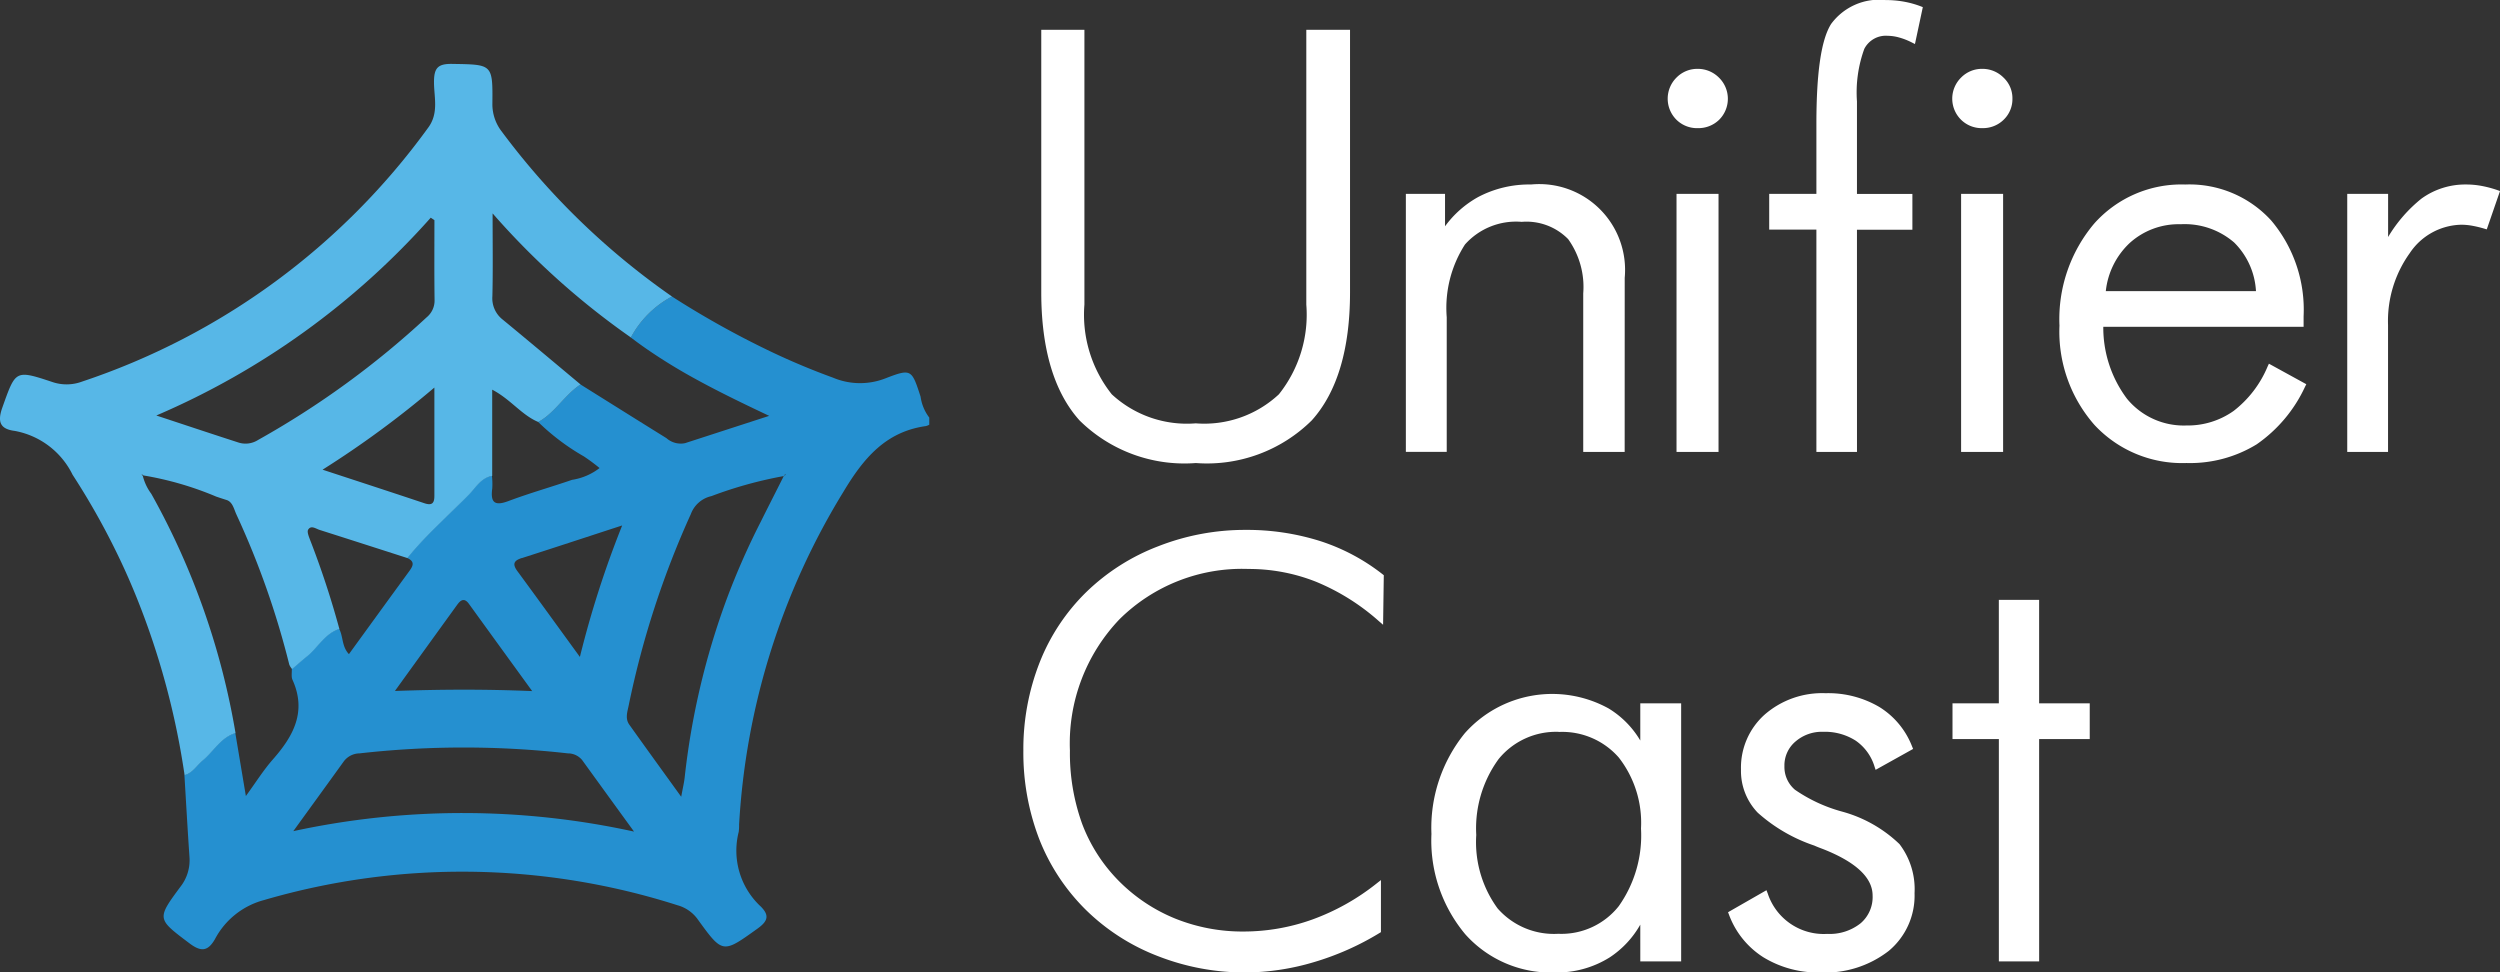 <svg xmlns="http://www.w3.org/2000/svg" width="118.255" height="46" viewBox="0 0 118.255 46">
  <rect x="0" y="0" width="118.255" height="46" fill="#333333" stroke="none"/>
  <g id="グループ_362" data-name="グループ 362" transform="translate(-97.453 -22.161)">
    <g id="グループ_361" data-name="グループ 361" transform="translate(145.864 22.161)">
      <g id="グループ_350" data-name="グループ 350" transform="translate(0.847 1.412)">
        <path id="パス_922" data-name="パス 922" d="M224.9,26.164h1.762V39.02a6.147,6.147,0,0,0,1.331,4.337,5.336,5.336,0,0,0,4.074,1.419,5.278,5.278,0,0,0,4.034-1.419,6.146,6.146,0,0,0,1.331-4.337V26.164h1.788V38.441q0,3.994-1.775,5.964a8.347,8.347,0,0,1-10.771,0q-1.775-1.97-1.775-5.964Z" transform="translate(-224.757 -26.024)" fill="#fff"/>
        <path id="パス_923" data-name="パス 923" d="M231.844,46.294a7.058,7.058,0,0,1-5.5-2.016c-1.2-1.334-1.811-3.372-1.811-6.057V25.8h2.041v13a6.044,6.044,0,0,0,1.294,4.242,5.229,5.229,0,0,0,3.973,1.374,5.172,5.172,0,0,0,3.932-1.374A6.046,6.046,0,0,0,237.07,38.8v-13h2.068V38.22c0,2.685-.609,4.724-1.811,6.057A7.042,7.042,0,0,1,231.844,46.294Zm-7.028-20.212V38.22c0,2.614.585,4.59,1.739,5.871a8.214,8.214,0,0,0,10.564,0c1.154-1.281,1.739-3.256,1.739-5.871V26.082h-1.51V38.8a6.306,6.306,0,0,1-1.369,4.432,5.436,5.436,0,0,1-4.136,1.463,5.492,5.492,0,0,1-4.176-1.463A6.3,6.3,0,0,1,226.3,38.8V26.082Z" transform="translate(-224.537 -25.803)" fill="#fff"/>
      </g>
      <g id="グループ_351" data-name="グループ 351" transform="translate(18.088 8.727)">
        <path id="パス_924" data-name="パス 924" d="M269.378,57.409V45.481h1.574v1.842a4.85,4.85,0,0,1,1.782-1.715,5.021,5.021,0,0,1,2.427-.571,3.92,3.92,0,0,1,4.29,4.276v8.1h-1.681V50.053a4,4,0,0,0-.746-2.656,2.88,2.88,0,0,0-2.306-.867,3.352,3.352,0,0,0-2.79,1.123,5.648,5.648,0,0,0-.894,3.53v6.226Z" transform="translate(-269.238 -44.897)" fill="#fff"/>
        <path id="パス_925" data-name="パス 925" d="M279.369,57.328h-1.96v-7.5a3.886,3.886,0,0,0-.712-2.565,2.761,2.761,0,0,0-2.2-.819,3.234,3.234,0,0,0-2.681,1.07,5.544,5.544,0,0,0-.864,3.443v6.366h-1.933V45.121h1.853v1.533a4.846,4.846,0,0,1,1.576-1.389,5.176,5.176,0,0,1,2.494-.588,4.058,4.058,0,0,1,4.429,4.416Zm-1.681-.279h1.4V49.093a3.783,3.783,0,0,0-4.15-4.137,4.906,4.906,0,0,0-2.361.555,4.735,4.735,0,0,0-1.73,1.667l-.257.4V45.4H269.3V57.049h1.375V50.962a5.8,5.8,0,0,1,.925-3.617,3.5,3.5,0,0,1,2.9-1.175,3.023,3.023,0,0,1,2.412.916,4.143,4.143,0,0,1,.78,2.747Z" transform="translate(-269.018 -44.677)" fill="#fff"/>
      </g>
      <g id="グループ_352" data-name="グループ 352" transform="translate(30.475 3.254)">
        <path id="パス_926" data-name="パス 926" d="M301.336,32.181a1.207,1.207,0,0,1,.376-.894,1.241,1.241,0,0,1,.9-.37,1.262,1.262,0,0,1,.907.37,1.2,1.2,0,0,1,.383.894,1.211,1.211,0,0,1-.37.9,1.261,1.261,0,0,1-.921.363,1.245,1.245,0,0,1-.908-.363A1.21,1.21,0,0,1,301.336,32.181Zm.417,16.581V36.834h1.708V48.761Z" transform="translate(-301.196 -30.777)" fill="#fff"/>
        <path id="パス_927" data-name="パス 927" d="M303.38,48.68h-1.987V36.473h1.987Zm-1.708-.279H303.1V36.752h-1.429Zm.721-15.037a1.388,1.388,0,0,1-1.006-.4,1.406,1.406,0,0,1,.007-1.995,1.379,1.379,0,0,1,1-.41,1.408,1.408,0,0,1,1,.409,1.4,1.4,0,0,1,.014,2A1.4,1.4,0,0,1,302.393,33.363Zm0-2.528a1.1,1.1,0,0,0-.8.33,1.128,1.128,0,0,0-.007,1.6,1.105,1.105,0,0,0,.81.323,1.12,1.12,0,0,0,.824-.323,1.07,1.07,0,0,0,.328-.8,1.054,1.054,0,0,0-.341-.794A1.121,1.121,0,0,0,302.393,30.835Z" transform="translate(-300.976 -30.556)" fill="#fff"/>
      </g>
      <g id="グループ_353" data-name="グループ 353" transform="translate(35.276)">
        <path id="パス_928" data-name="パス 928" d="M315.953,43.62V33.1h-2.232V31.692h2.232V28.249q0-3.59.672-4.659a2.676,2.676,0,0,1,2.461-1.069,4.7,4.7,0,0,1,.847.074,4.249,4.249,0,0,1,.753.208l-.309,1.452a3.326,3.326,0,0,0-.626-.242,2.172,2.172,0,0,0-.558-.081,1.282,1.282,0,0,0-1.237.692,6.109,6.109,0,0,0-.363,2.548v4.518h2.622V33.1h-2.622V43.62Z" transform="translate(-313.582 -22.381)" fill="#fff"/>
        <path id="パス_929" data-name="パス 929" d="M317.514,43.539h-1.92V33.023h-2.232V31.332h2.232v-3.3c0-2.443.227-3.992.694-4.734a2.815,2.815,0,0,1,2.579-1.134,4.839,4.839,0,0,1,.872.076,4.413,4.413,0,0,1,.778.215l.111.043-.372,1.746-.161-.081a3.158,3.158,0,0,0-.6-.232,2.058,2.058,0,0,0-.522-.076,1.143,1.143,0,0,0-1.113.618,6.031,6.031,0,0,0-.347,2.484v4.379h2.622v1.691h-2.622Zm-1.641-.279h1.362V32.744h2.622V31.611h-2.622V26.953a6.161,6.161,0,0,1,.379-2.613,1.418,1.418,0,0,1,1.361-.767,2.318,2.318,0,0,1,.594.086,3.359,3.359,0,0,1,.49.175l.247-1.161a4.175,4.175,0,0,0-.616-.16,4.573,4.573,0,0,0-.822-.072,2.559,2.559,0,0,0-2.343,1c-.432.686-.651,2.229-.651,4.585v3.582h-2.232v1.133h2.232Z" transform="translate(-313.362 -22.161)" fill="#fff"/>
      </g>
      <g id="グループ_354" data-name="グループ 354" transform="translate(43.936 3.254)">
        <path id="パス_930" data-name="パス 930" d="M336.064,32.181a1.208,1.208,0,0,1,.376-.894,1.241,1.241,0,0,1,.9-.37,1.263,1.263,0,0,1,.908.37,1.2,1.2,0,0,1,.383.894,1.212,1.212,0,0,1-.37.9,1.261,1.261,0,0,1-.921.363,1.245,1.245,0,0,1-.908-.363A1.211,1.211,0,0,1,336.064,32.181Zm.417,16.581V36.834h1.708V48.761Z" transform="translate(-335.924 -30.777)" fill="#fff"/>
        <path id="パス_931" data-name="パス 931" d="M338.108,48.68h-1.987V36.473h1.987ZM336.4,48.4h1.429V36.752H336.4Zm.721-15.037a1.385,1.385,0,0,1-1.005-.4,1.4,1.4,0,0,1,.007-1.994,1.378,1.378,0,0,1,1-.41,1.4,1.4,0,0,1,1,.409,1.337,1.337,0,0,1,.426.995,1.353,1.353,0,0,1-.412,1A1.4,1.4,0,0,1,337.121,33.363Zm0-2.528a1.1,1.1,0,0,0-.8.33,1.128,1.128,0,0,0-.007,1.6,1.1,1.1,0,0,0,.81.323,1.118,1.118,0,0,0,.823-.323,1.07,1.07,0,0,0,.328-.8,1.057,1.057,0,0,0-.341-.794A1.119,1.119,0,0,0,337.121,30.835Z" transform="translate(-335.704 -30.556)" fill="#fff"/>
      </g>
      <g id="グループ_355" data-name="グループ 355" transform="translate(49.006 8.727)">
        <path id="パス_932" data-name="パス 932" d="M360.414,51.492h-9.48a5.811,5.811,0,0,0,1.157,3.631,3.591,3.591,0,0,0,2.918,1.318,3.867,3.867,0,0,0,2.313-.713,5.257,5.257,0,0,0,1.654-2.152l1.519.834a6.6,6.6,0,0,1-2.239,2.669,5.871,5.871,0,0,1-3.248.854,5.505,5.505,0,0,1-4.243-1.755,6.521,6.521,0,0,1-1.62-4.606,6.846,6.846,0,0,1,1.607-4.733,5.363,5.363,0,0,1,4.2-1.8,5.073,5.073,0,0,1,3.967,1.661,6.38,6.38,0,0,1,1.493,4.431Zm-1.963-1.412a3.414,3.414,0,0,0-3.712-3.442,3.567,3.567,0,0,0-2.521.941,3.812,3.812,0,0,0-1.176,2.5Z" transform="translate(-349.006 -44.897)" fill="#fff"/>
        <path id="パス_933" data-name="パス 933" d="M354.788,57.852a5.663,5.663,0,0,1-4.345-1.8,6.684,6.684,0,0,1-1.657-4.7,7.011,7.011,0,0,1,1.642-4.826,5.519,5.519,0,0,1,4.307-1.848,5.229,5.229,0,0,1,4.071,1.707,6.54,6.54,0,0,1,1.528,4.524v.5h-9.475a5.61,5.61,0,0,0,1.119,3.4,3.474,3.474,0,0,0,2.811,1.267,3.752,3.752,0,0,0,2.232-.686,5.15,5.15,0,0,0,1.609-2.1l.063-.137,1.769.971-.06.12a6.765,6.765,0,0,1-2.288,2.724A6.038,6.038,0,0,1,354.788,57.852Zm-.053-12.9a5.251,5.251,0,0,0-4.1,1.755,6.74,6.74,0,0,0-1.571,4.64,6.415,6.415,0,0,0,1.583,4.511,5.4,5.4,0,0,0,4.14,1.71,5.765,5.765,0,0,0,3.172-.831,6.4,6.4,0,0,0,2.128-2.5l-1.27-.7a5.323,5.323,0,0,1-1.636,2.071,4.023,4.023,0,0,1-2.394.739,3.74,3.74,0,0,1-3.025-1.368,5.968,5.968,0,0,1-1.189-3.716l0-.144h9.485v-.224A6.275,6.275,0,0,0,358.6,46.57,4.963,4.963,0,0,0,354.735,44.956ZM358.381,50h-7.715l.016-.154a3.969,3.969,0,0,1,1.221-2.589,3.719,3.719,0,0,1,2.616-.978,3.552,3.552,0,0,1,3.85,3.571Zm-7.4-.279h7.1a3.507,3.507,0,0,0-1.032-2.3,3.578,3.578,0,0,0-2.527-.864,3.449,3.449,0,0,0-2.427.9A3.649,3.649,0,0,0,350.978,49.72Z" transform="translate(-348.786 -44.677)" fill="#fff"/>
      </g>
      <g id="グループ_356" data-name="グループ 356" transform="translate(62.615 8.727)">
        <path id="パス_934" data-name="パス 934" d="M385.912,47.874a7.316,7.316,0,0,1,1.795-2.192,3.377,3.377,0,0,1,2.051-.645,3.829,3.829,0,0,1,.706.067,5.079,5.079,0,0,1,.706.188l-.538,1.56a5.277,5.277,0,0,0-.558-.134,3.074,3.074,0,0,0-.558-.054,3.115,3.115,0,0,0-2.549,1.4,5.616,5.616,0,0,0-1.055,3.483v5.863h-1.654V45.481h1.654Z" transform="translate(-384.118 -44.897)" fill="#fff"/>
        <path id="パス_935" data-name="パス 935" d="M385.83,57.328H383.9V45.121h1.933v2.04a6.761,6.761,0,0,1,1.573-1.812,3.527,3.527,0,0,1,2.133-.672,3.944,3.944,0,0,1,.731.07,5.235,5.235,0,0,1,.726.193l.131.046L390.5,46.8l-.128-.038a5.3,5.3,0,0,0-.544-.131,2.932,2.932,0,0,0-.533-.051,3,3,0,0,0-2.437,1.343,5.505,5.505,0,0,0-1.028,3.4Zm-1.654-.279h1.375V51.325a5.774,5.774,0,0,1,1.084-3.567,3.26,3.26,0,0,1,2.659-1.454,3.224,3.224,0,0,1,.584.056c.151.028.3.062.444.1l.448-1.3a4.808,4.808,0,0,0-.554-.14,3.685,3.685,0,0,0-.68-.065,3.256,3.256,0,0,0-1.969.619,7.223,7.223,0,0,0-1.757,2.15l-.259.439V45.4h-1.375Z" transform="translate(-383.897 -44.677)" fill="#fff"/>
      </g>
      <g id="グループ_357" data-name="グループ 357" transform="translate(0 25.066)">
        <path id="パス_936" data-name="パス 936" d="M239.454,91.238a10.556,10.556,0,0,0-3-1.869,8.707,8.707,0,0,0-3.227-.605,8.332,8.332,0,0,0-6.206,2.421,8.6,8.6,0,0,0-2.387,6.307,9.938,9.938,0,0,0,.585,3.51,7.79,7.79,0,0,0,1.782,2.77,8.1,8.1,0,0,0,2.71,1.8,8.63,8.63,0,0,0,3.274.619,9.731,9.731,0,0,0,3.308-.578,10.864,10.864,0,0,0,3.053-1.708V106a12.807,12.807,0,0,1-3.073,1.365,11.323,11.323,0,0,1-3.207.477,11.075,11.075,0,0,1-4.088-.766,9.781,9.781,0,0,1-3.349-2.152,9.485,9.485,0,0,1-2.178-3.308,11.188,11.188,0,0,1-.74-4.128,11.026,11.026,0,0,1,.76-4.115,9.357,9.357,0,0,1,2.185-3.295A9.83,9.83,0,0,1,229,87.956a11.057,11.057,0,0,1,4.068-.766,11.329,11.329,0,0,1,3.49.517,9.338,9.338,0,0,1,2.925,1.554Z" transform="translate(-222.572 -87.05)" fill="#fff"/>
        <path id="パス_937" data-name="パス 937" d="M232.846,107.764a11.264,11.264,0,0,1-4.139-.776,9.952,9.952,0,0,1-3.4-2.183,9.673,9.673,0,0,1-2.21-3.356,11.386,11.386,0,0,1-.749-4.18,11.215,11.215,0,0,1,.769-4.166,9.533,9.533,0,0,1,2.218-3.343,10.006,10.006,0,0,1,3.388-2.155,11.241,11.241,0,0,1,4.118-.776,11.512,11.512,0,0,1,3.532.524,9.521,9.521,0,0,1,2.969,1.576l.055.043-.033,2.345-.226-.195a10.459,10.459,0,0,0-2.959-1.845,8.611,8.611,0,0,0-3.176-.6,8.235,8.235,0,0,0-6.107,2.379,8.5,8.5,0,0,0-2.346,6.209,9.853,9.853,0,0,0,.576,3.461,7.7,7.7,0,0,0,1.75,2.721,7.989,7.989,0,0,0,2.663,1.771,8.529,8.529,0,0,0,3.222.609,9.64,9.64,0,0,0,3.261-.57,10.787,10.787,0,0,0,3.014-1.686l.226-.178v2.463l-.067.041a13.011,13.011,0,0,1-3.107,1.379A11.51,11.51,0,0,1,232.846,107.764Zm0-20.655a10.965,10.965,0,0,0-4.017.757,9.733,9.733,0,0,0-3.3,2.094,9.255,9.255,0,0,0-2.153,3.247,10.932,10.932,0,0,0-.75,4.063,11.119,11.119,0,0,0,.729,4.078,9.4,9.4,0,0,0,2.147,3.26,9.67,9.67,0,0,0,3.3,2.121,10.988,10.988,0,0,0,7.2.285,12.71,12.71,0,0,0,2.973-1.309v-1.737a10.962,10.962,0,0,1-2.866,1.557,9.916,9.916,0,0,1-3.355.586,8.8,8.8,0,0,1-3.326-.629,8.275,8.275,0,0,1-2.756-1.832,7.982,7.982,0,0,1-1.814-2.82,10.125,10.125,0,0,1-.593-3.559,8.767,8.767,0,0,1,2.427-6.4,8.5,8.5,0,0,1,6.305-2.462,8.89,8.89,0,0,1,3.278.615,10.533,10.533,0,0,1,2.812,1.7l.022-1.613a9.241,9.241,0,0,0-2.828-1.488A11.233,11.233,0,0,0,232.846,87.109Z" transform="translate(-222.352 -86.83)" fill="#fff"/>
      </g>
      <g id="グループ_358" data-name="グループ 358" transform="translate(19.297 32.825)">
        <path id="パス_938" data-name="パス 938" d="M282.381,119.58V117.4a4.333,4.333,0,0,1-4.182,2.7,5.264,5.264,0,0,1-4.135-1.762,6.739,6.739,0,0,1-1.567-4.653,6.939,6.939,0,0,1,1.547-4.673,5.39,5.39,0,0,1,6.623-1.143,4.374,4.374,0,0,1,1.715,1.957v-2.178h1.654V119.58Zm-8.042-5.836a5.421,5.421,0,0,0,1.042,3.564,3.659,3.659,0,0,0,2.978,1.25,3.578,3.578,0,0,0,2.965-1.365,5.9,5.9,0,0,0,1.083-3.759,5.136,5.136,0,0,0-1.076-3.449,3.674,3.674,0,0,0-2.945-1.257,3.613,3.613,0,0,0-2.959,1.338A5.667,5.667,0,0,0,274.339,113.743Z" transform="translate(-272.357 -107.068)" fill="#fff"/>
        <path id="パス_939" data-name="パス 939" d="M277.979,120.023a5.422,5.422,0,0,1-4.24-1.808,6.907,6.907,0,0,1-1.6-4.746,7.1,7.1,0,0,1,1.579-4.764,5.529,5.529,0,0,1,6.8-1.172,4.391,4.391,0,0,1,1.5,1.518v-1.76h1.933V119.5h-1.933V117.76a4.5,4.5,0,0,1-1.445,1.548A4.694,4.694,0,0,1,277.979,120.023Zm-.162-12.9a4.9,4.9,0,0,0-3.888,1.76,6.834,6.834,0,0,0-1.513,4.582,6.637,6.637,0,0,0,1.531,4.56,5.154,5.154,0,0,0,4.031,1.715,4.192,4.192,0,0,0,4.054-2.621l.267-.594v2.69h1.375V107.571H282.3v2.665l-.266-.567a4.25,4.25,0,0,0-1.66-1.9A4.9,4.9,0,0,0,277.817,107.127Zm.323,11.349a3.807,3.807,0,0,1-3.086-1.3,5.577,5.577,0,0,1-1.074-3.653,5.827,5.827,0,0,1,1.12-3.766,3.763,3.763,0,0,1,3.067-1.39,3.822,3.822,0,0,1,3.051,1.306,5.293,5.293,0,0,1,1.109,3.54,6.058,6.058,0,0,1-1.112,3.845A3.727,3.727,0,0,1,278.14,118.476Zm.027-9.83a3.5,3.5,0,0,0-2.851,1.287,5.559,5.559,0,0,0-1.057,3.59,5.31,5.31,0,0,0,1.01,3.474,3.54,3.54,0,0,0,2.871,1.2A3.459,3.459,0,0,0,281,116.885a5.79,5.79,0,0,0,1.052-3.672A5.021,5.021,0,0,0,281,109.855,3.553,3.553,0,0,0,278.167,108.646Z" transform="translate(-272.137 -106.848)" fill="#fff"/>
      </g>
      <g id="グループ_359" data-name="グループ 359" transform="translate(33.33 32.798)">
        <path id="パス_940" data-name="パス 940" d="M308.788,117.413l1.573-.9a2.927,2.927,0,0,0,2.945,2,2.472,2.472,0,0,0,1.667-.531,1.776,1.776,0,0,0,.619-1.419q0-1.372-2.434-2.326-.256-.094-.4-.161a7.532,7.532,0,0,1-2.636-1.526,2.7,2.7,0,0,1-.753-1.943,3.216,3.216,0,0,1,1.076-2.495,3.986,3.986,0,0,1,2.784-.975,4.615,4.615,0,0,1,2.474.632,3.666,3.666,0,0,1,1.493,1.8l-1.52.847a2.421,2.421,0,0,0-.941-1.291,2.825,2.825,0,0,0-1.614-.444,2.036,2.036,0,0,0-1.419.5,1.625,1.625,0,0,0-.558,1.257,1.556,1.556,0,0,0,.551,1.224,7.359,7.359,0,0,0,2.286,1.062,6.156,6.156,0,0,1,2.642,1.493,3.363,3.363,0,0,1,.679,2.232,3.249,3.249,0,0,1-1.17,2.623,4.739,4.739,0,0,1-3.147.981,4.794,4.794,0,0,1-2.616-.693A3.887,3.887,0,0,1,308.788,117.413Z" transform="translate(-308.615 -106.999)" fill="#fff"/>
        <path id="パス_941" data-name="パス 941" d="M312.711,119.981a4.954,4.954,0,0,1-2.69-.714,4.038,4.038,0,0,1-1.636-2.025l-.043-.111,1.817-1.041.059.151a2.789,2.789,0,0,0,2.815,1.915,2.35,2.35,0,0,0,1.577-.5,1.629,1.629,0,0,0,.57-1.313c0-.847-.789-1.586-2.346-2.2-.171-.063-.309-.118-.41-.164a7.676,7.676,0,0,1-2.679-1.557,2.849,2.849,0,0,1-.791-2.04,3.365,3.365,0,0,1,1.121-2.6,4.14,4.14,0,0,1,2.878-1.011,4.774,4.774,0,0,1,2.548.653,3.814,3.814,0,0,1,1.548,1.869l.047.114-1.774.989-.053-.16a2.3,2.3,0,0,0-.887-1.219,2.7,2.7,0,0,0-1.536-.42,1.907,1.907,0,0,0-1.325.469,1.476,1.476,0,0,0-.512,1.154,1.413,1.413,0,0,0,.5,1.119,7.289,7.289,0,0,0,2.238,1.035,6.311,6.311,0,0,1,2.705,1.535,3.512,3.512,0,0,1,.712,2.322,3.4,3.4,0,0,1-1.22,2.729A4.9,4.9,0,0,1,312.711,119.981Zm-4.021-2.728a3.748,3.748,0,0,0,1.48,1.778,4.677,4.677,0,0,0,2.54.671,4.63,4.63,0,0,0,3.057-.949,3.131,3.131,0,0,0,1.12-2.516,3.246,3.246,0,0,0-.646-2.142,6.069,6.069,0,0,0-2.581-1.451,7.378,7.378,0,0,1-2.332-1.089,1.7,1.7,0,0,1-.6-1.329,1.767,1.767,0,0,1,.6-1.361,2.18,2.18,0,0,1,1.513-.54,2.972,2.972,0,0,1,1.692.468,2.52,2.52,0,0,1,.939,1.205l1.267-.707a3.521,3.521,0,0,0-1.389-1.623,4.5,4.5,0,0,0-2.4-.611,3.872,3.872,0,0,0-2.69.938,3.1,3.1,0,0,0-1.029,2.391,2.579,2.579,0,0,0,.714,1.847,7.439,7.439,0,0,0,2.586,1.493c.1.047.234.1.4.16,1.677.658,2.526,1.484,2.526,2.457a1.919,1.919,0,0,1-.667,1.524,2.62,2.62,0,0,1-1.759.565,3.293,3.293,0,0,1-1.893-.528,3.21,3.21,0,0,1-1.12-1.415Z" transform="translate(-308.343 -106.779)" fill="#fff"/>
      </g>
      <g id="グループ_360" data-name="グループ 360" transform="translate(43.946 28.374)">
        <path id="パス_942" data-name="パス 942" d="M338.283,102.031h-2.192v-1.412h2.192v-4.9h1.627v4.9H342.3v1.412H339.91v10.516h-1.627Z" transform="translate(-335.951 -95.585)" fill="#fff"/>
        <path id="パス_943" data-name="パス 943" d="M339.829,112.466h-1.906V101.951H335.73V100.26h2.192V95.365h1.906v4.895h2.394v1.691h-2.394Zm-1.627-.279h1.348V101.672h2.394v-1.133h-2.394V95.644H338.2v4.895h-2.192v1.133H338.2Z" transform="translate(-335.73 -95.365)" fill="#fff"/>
      </g>
    </g>
    <path id="パス_944" data-name="パス 944" d="M151.578,62.218a3.292,3.292,0,0,1-2.469-.034q-1.516-.552-2.961-1.242a43.073,43.073,0,0,1-4.663-2.6,4.7,4.7,0,0,0-1.945,1.938q.367.28.745.542a26.275,26.275,0,0,0,2.363,1.448c1.093.6,2.24,1.153,3.438,1.719-1.459.473-2.721.884-3.985,1.293a1.022,1.022,0,0,1-.878-.241c-1.357-.841-2.71-1.692-4.064-2.538a3.053,3.053,0,0,0-.27.2c-.43.355-.771.81-1.186,1.181a2.951,2.951,0,0,1-.543.395,10.7,10.7,0,0,0,2.158,1.626,8.831,8.831,0,0,1,.745.553,2.831,2.831,0,0,1-1.3.557c-1,.344-2.013.629-3,1-.661.251-.868.08-.776-.592a3.468,3.468,0,0,0-.016-.6,1.007,1.007,0,0,0-.349.132,1.437,1.437,0,0,0-.277.223c-.084.085-.162.177-.24.268s-.154.183-.236.267c-.244.248-.493.491-.743.733-.375.363-.753.724-1.118,1.1l-.04.042c-.352.359-.691.729-1.007,1.122.367.164.282.364.132.58l-.067.093c-.93,1.273-1.854,2.548-2.819,3.877-.347-.368-.265-.842-.465-1.2-.689.223-1.01.879-1.529,1.3-.24.195-.471.4-.706.6,0,.084-.005.172-.007.259v.007a.876.876,0,0,0,.005.128.405.405,0,0,0,.031.117c.684,1.509.045,2.667-.93,3.773-.445.506-.805,1.086-1.274,1.728l-.5-2.986c-.7.214-1.031.872-1.554,1.3-.283.232-.467.586-.853.69h0c.078,1.287.15,2.574.238,3.861a2.034,2.034,0,0,1-.429,1.43c-1.131,1.526-1.1,1.517.421,2.665.535.405.866.412,1.211-.184a3.693,3.693,0,0,1,2.316-1.853,33.434,33.434,0,0,1,19.567.243,1.749,1.749,0,0,1,.956.665c1.188,1.642,1.183,1.617,2.82.447.484-.347.6-.62.157-1.057a3.6,3.6,0,0,1-1.038-3.523,2.146,2.146,0,0,0,.019-.343,33.7,33.7,0,0,1,4.936-15.748c.941-1.569,1.989-2.84,3.9-3.107a.685.685,0,0,0,.159-.064V64.07a2.108,2.108,0,0,1-.411-.991C152.828,61.793,152.815,61.739,151.578,62.218Zm-17.193,8.5c1.514-.486,3.024-.983,4.747-1.545a47.192,47.192,0,0,0-2,6.219c-1.059-1.456-2.006-2.767-2.965-4.07C133.922,70.982,134.025,70.829,134.386,70.713Zm-3.035,2.18c.175-.242.346-.276.535-.014.952,1.316,1.906,2.63,2.99,4.124-2.254-.093-4.273-.083-6.492-.006C129.451,75.521,130.4,74.208,131.351,72.893Zm-7.778,10.741c.826-1.142,1.616-2.228,2.4-3.317a.948.948,0,0,1,.738-.368,43.944,43.944,0,0,1,9.853,0,.869.869,0,0,1,.675.316c.8,1.105,1.6,2.209,2.455,3.384A37.867,37.867,0,0,0,123.573,83.634Zm23.279-16.851a.184.184,0,0,1-.049.028l-.011.022-.016,0c-.358.716-.723,1.427-1.079,2.143a34.786,34.786,0,0,0-1.62,3.675,35.488,35.488,0,0,0-1.985,8.415c-.026.254-.088.5-.166.936-.876-1.214-1.671-2.31-2.456-3.412-.206-.289-.088-.614-.027-.916a42.574,42.574,0,0,1,2.937-9.041,1.351,1.351,0,0,1,.973-.852,19.622,19.622,0,0,1,3.423-.949l.005-.01h0l.022-.013.041-.081C146.847,66.749,146.859,66.776,146.852,66.783Z" transform="translate(-12.249 -22.157)" fill="#2590d0"/>
    <path id="パス_945" data-name="パス 945" d="M107.04,62.917c.522-.428.852-1.087,1.554-1.3A35.092,35.092,0,0,0,104.61,50.3a2.382,2.382,0,0,1-.4-.841l-.068-.1.1.072h0a15.346,15.346,0,0,1,3.438,1c.161.055.323.109.486.159.291.089.353.433.471.69a39.657,39.657,0,0,1,2.5,7.1.794.794,0,0,0,.134.212c.235-.2.466-.409.706-.6.52-.422.84-1.079,1.529-1.3a41.676,41.676,0,0,0-1.39-4.224c-.057-.153-.15-.375-.085-.476.139-.219.358-.043.537.014q2.08.663,4.157,1.333c.316-.393.656-.763,1.007-1.122l.04-.042c.366-.372.743-.733,1.118-1.1.25-.242.5-.485.743-.733.082-.083.159-.175.236-.267s.155-.184.24-.268a1.438,1.438,0,0,1,.277-.223,1.007,1.007,0,0,1,.349-.132V45.373c.878.459,1.39,1.2,2.181,1.53a2.952,2.952,0,0,0,.543-.395c.415-.372.757-.826,1.186-1.181a3.051,3.051,0,0,1,.27-.2c-1.226-1.023-2.447-2.052-3.68-3.066a1.276,1.276,0,0,1-.491-1.112c.03-1.243.01-2.487.01-3.914a36.29,36.29,0,0,0,6.541,5.869,4.705,4.705,0,0,1,1.945-1.938,34.737,34.737,0,0,1-8.051-7.8,2.1,2.1,0,0,1-.445-1.335c.017-1.866,0-1.835-1.893-1.867-.681-.012-.871.184-.869.862,0,.715.236,1.461-.275,2.154A33.14,33.14,0,0,1,101.34,44.989a2.093,2.093,0,0,1-1.416.02c-1.757-.583-1.73-.555-2.357,1.2-.241.676-.124,1.024.583,1.115a3.81,3.81,0,0,1,2.736,2.073,34.614,34.614,0,0,1,2.328,4.193c.353.755.674,1.521.97,2.3a36.664,36.664,0,0,1,2,7.717C106.574,63.5,106.757,63.148,107.04,62.917Zm10.488-12.172c-1.542-.516-3.088-1.019-4.817-1.587A46.173,46.173,0,0,0,118,45.273c0,1.837,0,3.484,0,5.132C118,50.756,117.875,50.861,117.528,50.745Zm.3-13.507.174.116c0,1.259-.01,2.518.007,3.776a1.025,1.025,0,0,1-.374.82,41.461,41.461,0,0,1-7.971,5.8,1.1,1.1,0,0,1-.906.131c-1.243-.4-2.483-.815-3.911-1.286A36.684,36.684,0,0,0,117.828,37.238Z" transform="translate(0 -4.78)" fill="#57b7e7"/>
  </g>
</svg>
